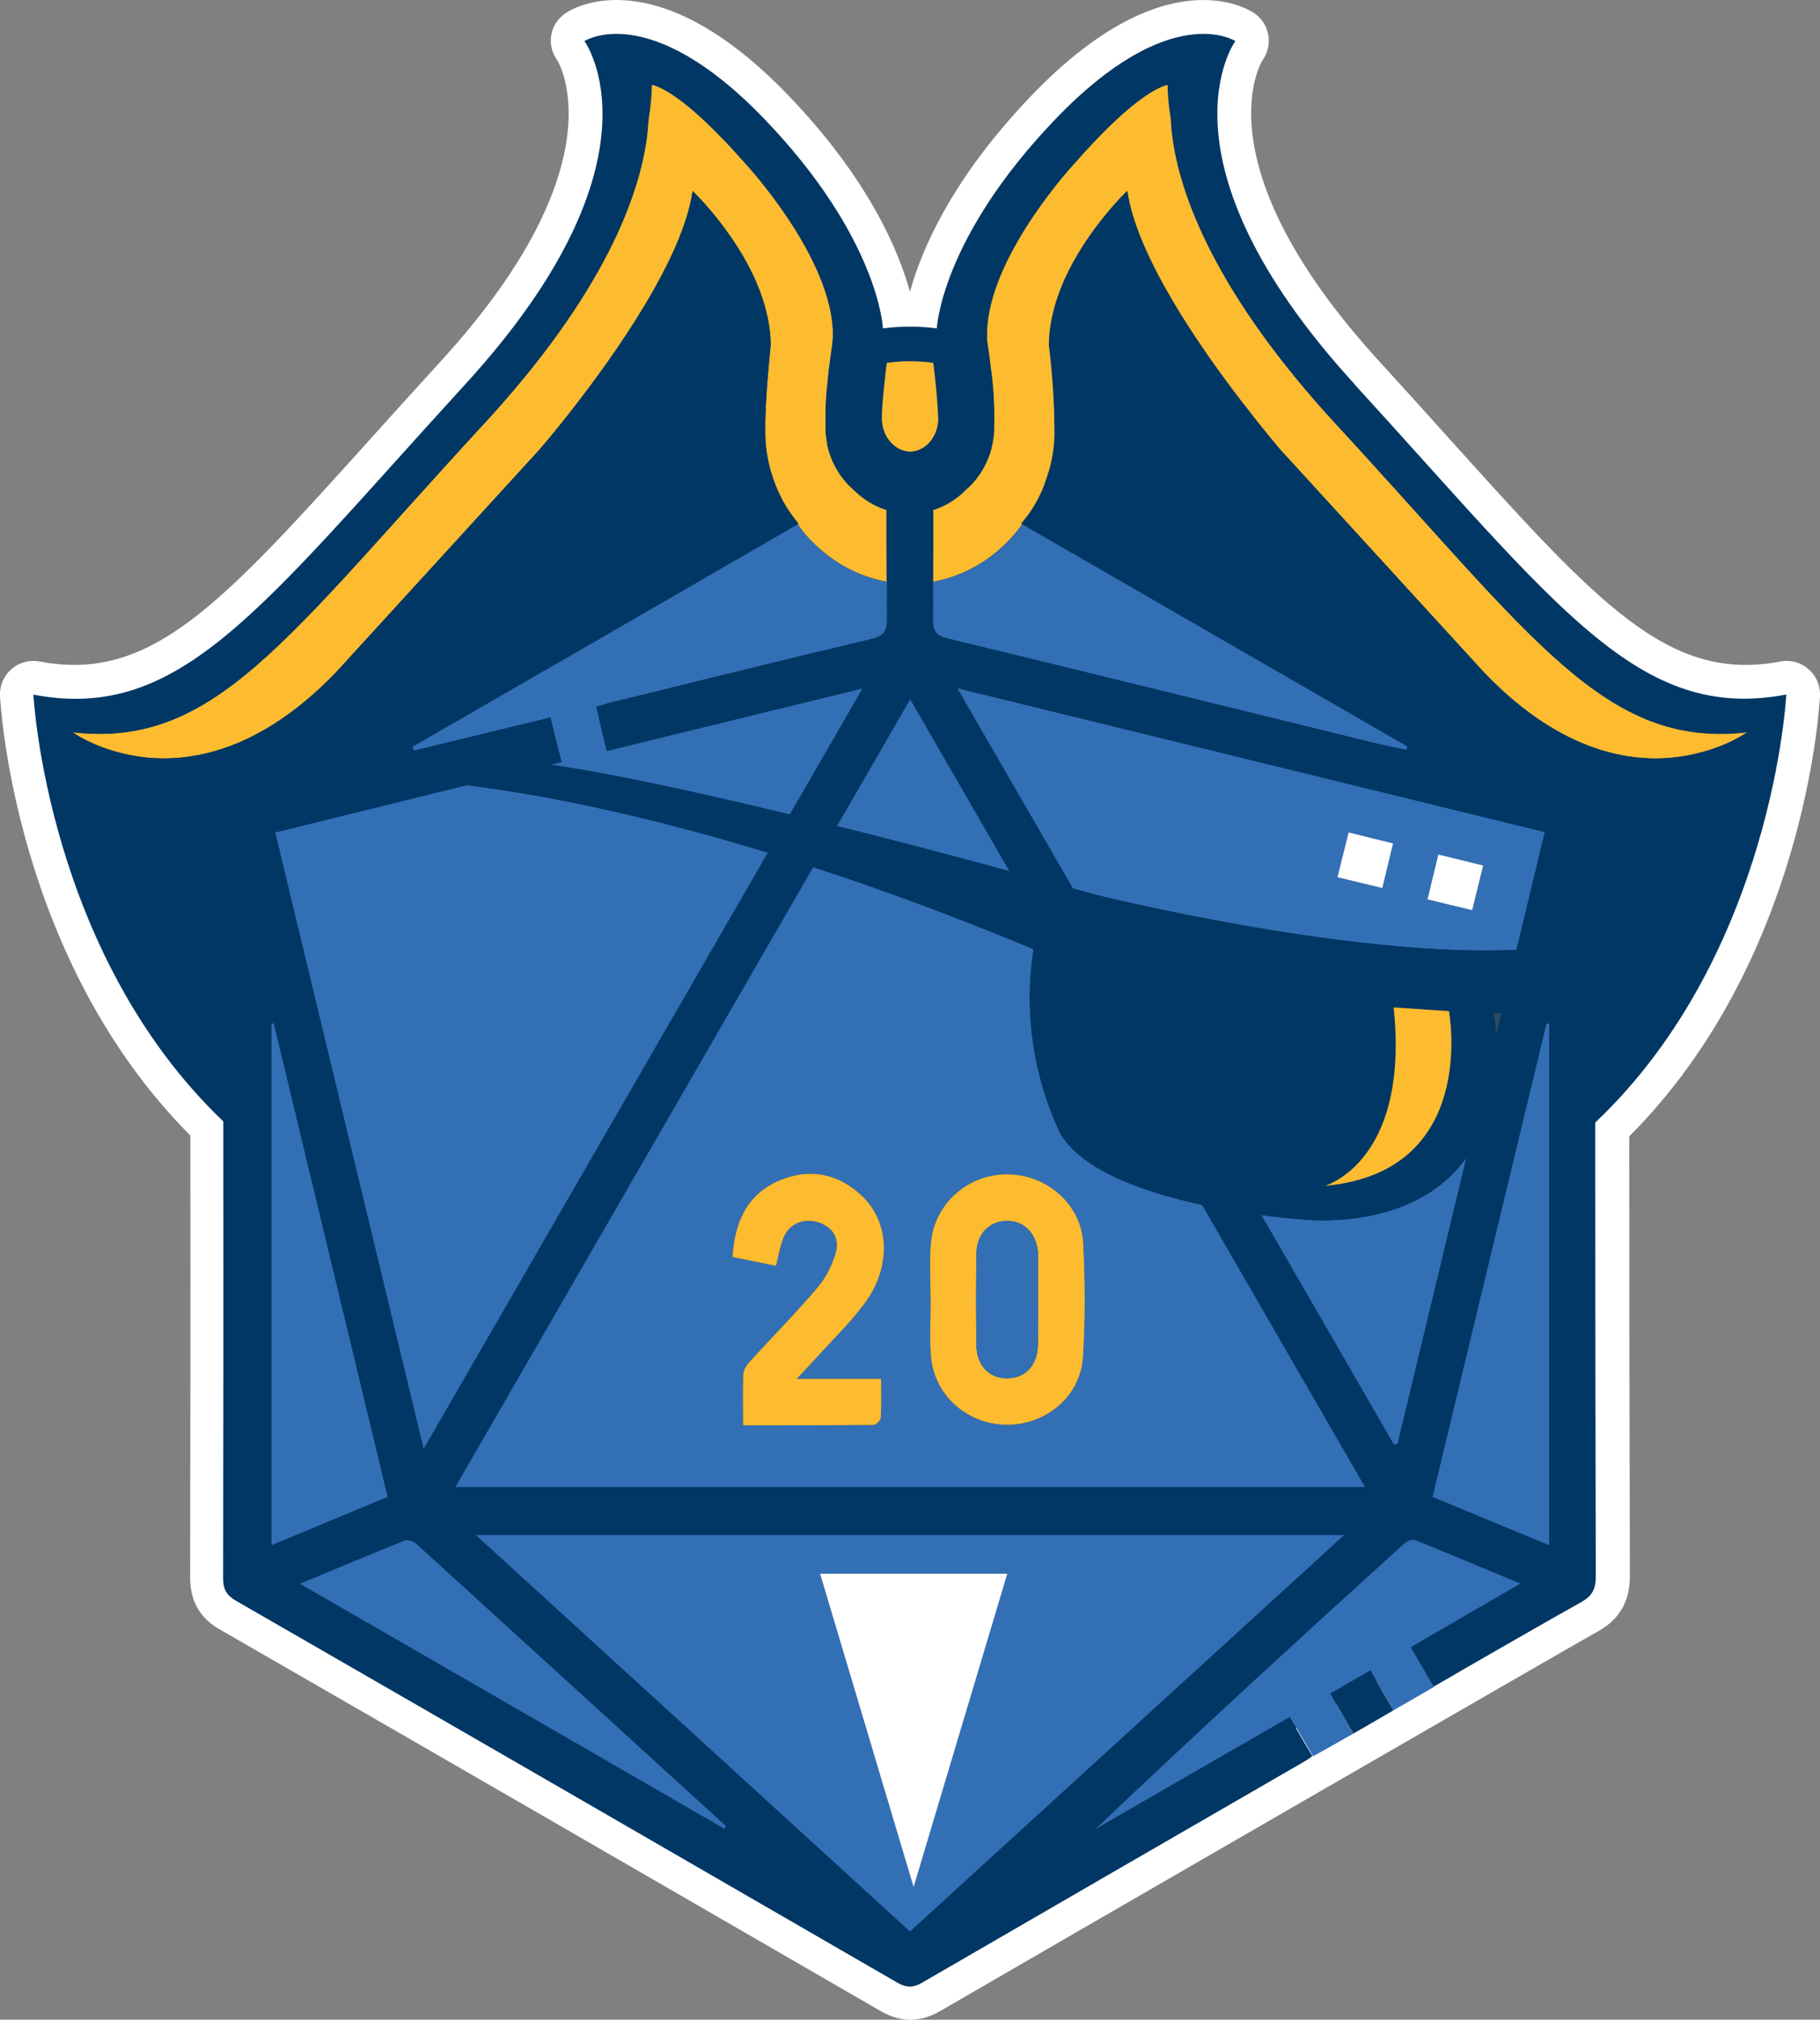 <?xml version="1.0" encoding="UTF-8"?>
<svg id="Layer_2" xmlns="http://www.w3.org/2000/svg" viewBox="0 0 620.1 688.22">
  <rect x="0" y="0" width="620.1" height="688.22" fill="#808080" stroke="none"/>
  <defs>
    <style>
      .cls-1 {
        fill: #336fb5;
      }

      .cls-2 {
        fill: #304b62;
      }

      .cls-3 {
        fill: #fff;
      }

      .cls-4 {
        fill: #003764;
      }

      .cls-5 {
        fill: #fdbb30;
      }
    </style>
  </defs>
  <g id="Layer_1-2" data-name="Layer_1">
    <g id="b">
      <g id="c">
        <g>
          <path class="cls-4" d="M608.72,236.58c-50.12,9.52-77.2-29.17-147.22-105.82-70.02-76.59-40.6-116.88-40.6-116.88,0,0-21.93-14.37-61.17,26.47-39.25,40.84-40.54,71.43-40.54,71.43-6.08-.8-12.28-.8-18.36,0,0,0-1.23-30.59-40.47-71.43C221.06-.49,199.13,13.88,199.13,13.88c0,0,29.48,40.29-40.6,116.94C88.52,207.4,61.5,246.1,11.38,236.58c0,0,4.48,88.07,64.86,145.56v14.31c.06,47.05,0,94.15-.06,141.26,0,3.87,1.23,5.9,4.61,7.8,75.11,43.24,150.1,86.6,225.15,130.02,3.13,1.78,5.4,1.72,8.48,0,42.75-24.81,211.21-122.16,224.6-129.65,3.68-2.09,4.91-4.42,4.91-8.66-.12-46.92-.18-93.91-.18-140.83v-14c60.56-57.49,64.98-145.74,64.98-145.74v-.06Z"/>
          <path class="cls-3" d="M310.11,688.22c-3.27,0-6.51-.94-9.8-2.8-68.38-39.56-147.74-85.46-225.21-130.06-6.91-3.88-10.31-9.68-10.31-17.66.06-47.12.12-94.21.06-141.24v-9.54C5.25,327.07.2,240.87.01,237.16c-.18-3.49,1.26-6.86,3.89-9.16,2.63-2.3,6.18-3.25,9.6-2.6,37.91,7.2,61.62-19.11,113.54-76.76,7.17-7.96,14.83-16.47,23.09-25.5,61.79-67.59,39.9-102.39,39.67-102.74-1.84-2.52-2.5-5.58-1.94-8.65.56-3.07,2.42-5.68,5.03-7.39,3.05-2,31.1-18.21,75.67,28.1,27.54,28.66,37.71,53.19,41.47,66.99,3.77-13.79,13.96-38.32,41.5-66.98,44.5-46.32,72.56-30.1,75.62-28.11,2.61,1.71,4.4,4.41,4.96,7.48.56,3.07-.17,6.23-2,8.75-.09.14-21.94,34.95,39.8,102.49,8.19,8.96,15.78,17.4,22.9,25.31,52.05,57.83,75.78,84.23,113.79,77.01,3.32-.63,6.77.25,9.38,2.42,2.61,2.16,4.12,5.38,4.12,8.77v.06c0,.19,0,.38-.01.57-.19,3.72-5.18,90.1-64.96,149.97v9.2c0,46.91.06,93.89.19,140.8,0,8.44-3.49,14.51-10.68,18.59-13.19,7.38-181.29,104.51-224.51,129.6-3.4,1.91-6.72,2.86-10.01,2.86ZM87.56,536.27c76.59,44.1,154.95,89.41,222.6,128.55,44.73-25.95,204-117.97,222.38-128.37-.12-46.65-.18-93.39-.18-140.07v-14c0-3.12,1.28-6.11,3.55-8.25,42.88-40.71,56.06-98.85,59.92-124.75-42.06.88-71.13-31.54-119.94-85.76-7.08-7.87-14.64-16.27-22.78-25.18-50.58-55.33-52.58-94.61-47.97-115.06-7.86,1.57-20.32,7.31-37.19,24.87-35.16,36.59-37.36,63.89-37.38,64.16-.21,3.14-1.71,6.12-4.14,8.12-2.43,1.99-5.56,2.97-8.7,2.55-5.11-.67-10.29-.67-15.4,0-3.17.41-6.37-.52-8.81-2.58s-3.91-5.05-4.04-8.25c0-.13-2.15-27.42-37.31-64-16.9-17.56-29.36-23.3-37.24-24.87,4.62,20.47,2.64,59.75-47.98,115.13-8.22,8.99-15.84,17.45-22.97,25.37-48.68,54.06-77.79,86.39-119.67,85.51,3.9,25.89,17.09,83.85,59.79,124.51,2.26,2.15,3.53,5.13,3.53,8.24v14.31c.06,46.56,0,93.19-.06,139.83Z"/>
        </g>
        <g>
          <path class="cls-5" d="M595.39,249.54s-6.51,4.79-17.5,7.31c-.43.12-.92.18-1.35.31-16.58,3.56-42.44,1.6-70.81-27.94l-69.52-76.03s-5.28-6.14-12.47-15.54c-.31-.25-.49-.49-.61-.74-14.43-18.73-35.87-49.75-39-71.8,0,0-20.64,19.59-25.55,42.87-.12.18-.12.31-.12.49-.61,3.01-.98,6.08-.98,9.15,1.17,9.52,1.84,19.04,1.9,28.62v2.09c-.12,4.79-.92,9.52-2.46,13.94-.25.86-.61,1.72-.92,2.58-1.35,3.56-3.13,6.94-5.28,10.07-.12.12-.18.31-.31.43-.8,1.04-1.6,2.09-2.46,3.13.12.06.18.12.31.18-1.29,1.84-2.7,3.56-4.24,5.16-7.19,7.68-16.34,12.65-26.16,14.43.06-8.11.12-18,.06-24.44,4.18-1.29,8.17-3.69,11.48-7.19.37-.31.74-.61,1.11-.98,2.7-2.7,4.79-5.96,6.2-9.46.61-1.47,1.04-2.95,1.35-4.48.49-2.15.74-4.36.68-6.57.18-7-.25-14-1.29-20.88-.25-2.46-.61-4.85-.98-7.31l-.12-.92c-.12-1.78-.06-3.62.12-5.47,2.33-25.37,29.36-54.54,29.36-54.54,18.92-21.56,28.25-26.22,32-27.08,0,3.69.43,7.98,1.29,12.84v.31c1.23,18.79,11.3,51.22,49.13,94.64,2.21,2.52,4.48,5.1,6.88,7.68,67.8,73.45,91.76,110.67,140.28,105.15Z"/>
          <path class="cls-5" d="M302.19,198.25c-9.83-1.78-18.98-6.76-26.22-14.43-1.54-1.6-2.95-3.32-4.18-5.16.12-.06.18-.12.31-.18-1.17-1.35-2.21-2.83-3.19-4.3-1.97-2.89-3.56-6.02-4.85-9.34-.49-1.29-.98-2.64-1.35-3.99-.12-.37-.25-.74-.31-1.11-.98-3.69-1.6-7.55-1.66-11.42v-1.6c-.25-9.15,1.84-29.11,1.84-29.11,0-3.07-.37-6.14-.98-9.15,0-.18,0-.31-.12-.49-4.85-23.28-25.49-42.87-25.49-42.87-3.26,23.03-26.53,55.83-40.84,74.19-.25.31-.43.55-.61.8-6.26,7.98-10.69,13.08-10.69,13.08l-69.46,76.03c-28.44,29.48-54.29,31.45-70.81,27.94-.55-.12-1.11-.25-1.6-.37-10.81-2.52-17.26-7.25-17.26-7.25,48.52,5.53,72.41-31.69,140.21-105.15,2.09-2.27,4.11-4.48,6.02-6.69h0c39-44.34,48.89-77.39,49.93-96.18.8-4.79,1.17-8.97,1.23-12.65,3.68.86,13.08,5.47,32.12,27.15,0,0,27.64,29.85,29.48,55.4v.12c.12,1.72.12,3.44-.06,5.16v.18c-.49,2.83-.86,5.71-1.17,8.6-.12.98-.25,1.97-.31,2.95-.68,5.53-.98,11.12-.86,16.71-.06,1.97.12,3.87.49,5.77v.37c1.11,5.4,3.75,10.44,7.68,14.37.06.06.18.18.25.18.06.12.18.25.31.31,3.5,3.75,7.62,6.33,11.98,7.68-.06,6.02,0,16.15.06,24.44h.12Z"/>
          <g>
            <g>
              <path class="cls-4" d="M543.74,382.44c0-34.45.06-68.91.18-103.3,0-2.83-.55-4.79-1.97-6.39-.25-.31-.55-.61-.92-.92-.61-.55-1.41-1.11-2.4-1.66-60.93-35.07-121.73-70.08-182.53-105.27-.06,0-.06-.06-.12-.06-1.29,3.56-3.07,6.94-5.28,10.07-.06.12-.12.31-.25.43-.86,1.04-1.66,2.09-2.52,3.13l.37.18c44.1,25.49,87.76,50.61,131.25,75.73-.12.37-.31.74-.43,1.11-3.75-.8-7.55-1.54-11.3-2.46-48.21-11.85-96.55-23.77-144.88-35.5-3.81-.92-5.1-2.27-5.04-6.26,0-1.78.06-6.88,0-13.02.06-8.11.12-18,.06-24.44v-6.08c-2.64.49-5.34-2.89-7.98-2.89s-5.22,5.1-7.8,4.61v4.36c-.06,6.02,0,16.15,0,24.44v12.65c0,.61,0,1.17-.12,1.66,0,.8-.18,1.54-.49,2.09-.25.55-.61,1.11-1.11,1.54s-1.17.74-1.97,1.04c-.43.12-.92.31-1.47.43-29.85,7.06-59.64,14.49-89.42,21.8-1.35.37-2.64.8-4.48,1.35.86,3.68,1.72,7.25,2.58,11.12.31,1.29.61,2.64.92,3.99,28.8-7.06,57.3-14,87.15-21.31-4.11,7.19-8.23,14.31-12.34,21.43-4.11,7.19-8.23,14.31-12.34,21.43-2.52,4.36-4.97,8.72-7.55,13.08-39.06,67.68-77.94,134.93-117.18,203.04-4.3-17.69-8.54-35.25-12.77-52.76-2.15-8.78-4.24-17.5-6.33-26.29-4.18-17.44-8.41-34.95-12.59-52.33-6.26-26.16-12.53-52.33-18.85-78.55,21.74-5.34,43.24-10.69,65.04-16.09h.06l.06.06h0s0-.06.06-.06c9.52-2.33,19.1-4.67,28.68-7.06h0c1.17-.31,2.27-.55,3.44-.86-.68-2.76-1.29-5.28-1.9-7.74-.61-2.52-1.23-4.97-1.9-7.49-15.78,3.81-31.14,7.55-46.49,11.3-.12-.25-.18-.43-.25-.68-.06-.18-.12-.37-.18-.61,43.61-25.12,87.21-50.36,131.19-75.79h.06s.12-.12.31-.18c-1.17-1.35-2.21-2.83-3.26-4.3-1.97-2.89-3.5-6.02-4.79-9.34h-.06s-.12.06-.18.12c-60.99,35.19-121.85,70.45-182.84,105.51-1.29.74-2.27,1.47-3.01,2.33-.55.61-.92,1.23-1.23,1.9-.43,1.11-.61,2.33-.61,3.93.06,34.52.06,69.03.06,103.61v14.31c.06,47.05,0,94.15-.06,141.26,0,3.87,1.23,5.9,4.61,7.8,75.11,43.24,150.1,86.6,225.15,130.02,3.13,1.78,5.4,1.72,8.48-.06,42.75-24.81,85.61-49.56,128.42-74.31l2.21-1.29h0c.8-.49,1.47-.98,2.27-1.54h0c-1.84-3.01-3.44-5.83-5.1-8.66-.98-1.6-1.9-3.13-2.89-4.73-22.36,12.9-44.22,25.49-66.08,38.14,34.64-33.04,69.89-65.29,105.27-97.41.86-.74,2.58-1.35,3.62-.98,11.61,4.67,23.15,9.58,35.81,14.8-12.96,7.49-25,14.49-37.34,21.68.86,1.6,1.9,3.19,2.76,4.79,1.66,2.89,3.38,5.77,5.04,8.78h0c3.44-1.9,6.88-3.93,10.32-5.96,13.51-7.74,26.84-15.48,40.23-22.97,3.68-2.09,4.91-4.42,4.91-8.66-.12-46.92-.18-93.91-.18-140.83v-14h.25ZM92.51,348.85s.49-.12.68-.18c12.96,53.62,25.86,107.17,38.88,161.4-13.02,5.4-26.04,10.81-39.55,16.46v-177.68ZM246.73,623.13c-47.84-27.7-95.75-55.34-144.51-83.47,12.47-5.22,24.08-10.07,35.74-14.74.98-.37,3.01.31,3.87,1.17,35.25,32,70.32,64.12,105.58,96.18-.31.25-.43.55-.68.86ZM310.05,658.14c-49.19-44.96-98.08-89.61-147.89-135.06h295.84c-49.81,45.45-98.7,90.1-147.95,135.06ZM155.16,506.69c40.66-70.51,81.13-140.64,121.85-211.21l8.11-14c8.35-14.37,16.64-28.74,24.94-43.18,11.36,19.53,22.54,39.06,33.78,58.53,21.99,38.02,43.85,75.85,65.65,113.74,18.55,32,37.03,64,55.52,96.12,0,0-309.85,0-309.85,0ZM476.18,491.89l-1.17.37c-15.05-26.04-30.09-52.08-45.2-78.18h-.06c-21.25-36.97-42.68-74.07-64.18-111.35-13.08-22.66-26.22-45.39-39.43-68.17,67.5,16.52,133.52,32.67,200.16,49.01-3.26,13.39-6.45,26.78-9.64,40.11-1.72,7.19-3.44,14.37-5.16,21.5-.68,2.52-1.23,5.04-1.84,7.55v.31c-3.32,13.94-6.69,27.58-10.07,41.46-7.74,32.49-15.54,64.92-23.4,97.41ZM527.83,526.53c-13.39-5.53-26.29-10.87-39.8-16.46,13.02-53.8,25.86-107.54,38.82-161.28.37.06.68.06.98.06v177.68Z"/>
              <path class="cls-2" d="M511.5,345.16c-.68,2.52-1.23,5.04-1.84,7.55-.06-1.41-.18-2.89-.31-4.42l-.43-3.13h2.58Z"/>
              <path class="cls-1" d="M479.56,254.39c-.12.37-.25.74-.43,1.11-3.75-.8-7.49-1.54-11.24-2.46-48.27-11.85-96.61-23.77-144.94-35.5-3.75-.92-5.1-2.27-5.04-6.26,0-1.78.06-6.88,0-13.02,9.83-1.78,18.98-6.76,26.16-14.43,1.54-1.6,2.95-3.32,4.24-5.16,44.1,25.49,87.76,50.61,131.25,75.73Z"/>
              <path class="cls-1" d="M343.89,296.83c-22.11-6.02-41.58-11.12-58.71-15.35,8.29-14.37,16.58-28.74,24.94-43.18,11.3,19.53,22.54,39.06,33.78,58.53Z"/>
              <path class="cls-1" d="M326.2,234.55c13.14,22.79,26.29,45.51,39.37,68.17,2.58.74,5.22,1.47,7.92,2.21,0,0,86.29,21.5,143.16,18.73,3.19-13.33,6.45-26.72,9.64-40.11-66.64-16.34-132.66-32.49-200.1-49.01ZM470.96,302.6c-5.1-1.23-9.95-2.4-15.29-3.68,1.35-5.47,2.52-10.2,3.81-15.29,5.1,1.29,9.83,2.46,15.17,3.75-1.23,5.1-2.4,9.89-3.69,15.23ZM501.67,310.16c-5.1-1.23-9.77-2.33-15.23-3.68,1.29-5.28,2.4-10.01,3.68-15.29,5.1,1.23,9.95,2.4,15.29,3.75-1.29,5.22-2.52,10.07-3.75,15.23Z"/>
              <path class="cls-1" d="M499.58,394.48c-7.8,32.49-15.6,64.92-23.4,97.41l-1.23.37c-15.05-26.04-30.09-52.08-45.14-78.18,8.05,1.04,13.45,1.41,13.45,1.41,0,0,1.72.25,4.67.31h0s.06.06.18,0h.06c10.81.37,36.91-1.04,51.41-21.31h0Z"/>
              <path class="cls-1" d="M527.83,348.85v177.68c-13.39-5.53-26.22-10.87-39.74-16.46,12.96-53.8,25.86-107.54,38.82-161.28.31.06.61.06.92.06Z"/>
              <path class="cls-1" d="M162.16,523.09c49.75,45.45,98.7,90.1,147.89,135.06,49.19-44.96,98.14-89.61,147.89-135.06H162.16ZM279.4,536.23h63.81l-31.94,106.8-31.88-106.8Z"/>
              <path class="cls-1" d="M409.55,410.57c-19.28-4.18-41.09-11.61-48.46-24.63-9.15-19.59-12.22-41.21-8.97-62.52-27.45-11.42-52.51-20.64-75.05-27.94-40.72,70.57-81.25,140.71-121.91,211.21h309.91c-18.55-32.12-37.03-64.12-55.52-96.12ZM300.22,469.84c0,4.91.18,9.09-.12,13.2-.06.92-1.54,2.52-2.4,2.52-14.68.12-29.36.12-44.53.12,0-6.39-.18-11.98.06-17.5.12-1.54,1.29-3.19,2.4-4.42,7.55-8.29,15.48-16.28,22.72-24.81,2.95-3.44,5.28-7.92,6.45-12.28,1.41-5.34-1.84-9.27-7-10.44-5.04-1.04-9.52,1.35-11.18,6.39-.98,2.76-1.47,5.65-2.21,8.72-5.1-1.04-9.89-1.97-14.86-3.01.8-11.98,4.97-21.56,16.34-26.22,10.2-4.18,19.71-2.21,27.76,5.34,9.52,8.97,10.13,24.26,1.04,36.54-4.97,6.76-11.12,12.65-16.71,18.85-1.78,1.97-3.56,3.87-6.51,7,0,0,28.74,0,28.74,0ZM369.01,462.41c-.8,13.33-12.59,23.22-26.1,23.09-13.27-.12-24.51-9.95-25.67-23.03-.61-6.63-.12-13.33-.12-19.96h-.06c0-6.33-.43-12.65.12-18.92,1.11-13.33,12.59-23.46,25.92-23.46s25.24,10.07,25.98,23.4c.68,12.9.74,25.92-.06,38.88Z"/>
              <path class="cls-1" d="M247.4,622.27s-.43.55-.61.86c-47.91-27.7-95.81-55.34-144.58-83.47,12.53-5.22,24.08-10.07,35.74-14.74.98-.37,3.01.31,3.93,1.17,35.19,32,70.32,64.12,105.51,96.18Z"/>
              <path class="cls-1" d="M132.06,510.07c-13.02,5.4-26.04,10.81-39.55,16.46v-177.68l.74-.18c12.9,53.62,25.8,107.17,38.82,161.4Z"/>
              <path class="cls-1" d="M483.43,566.08c1.72,2.89,3.38,5.77,5.1,8.78l-13.76,7.92c-1.78-3.01-3.44-5.9-5.1-8.78l-2.76-4.79c-4.67,2.7-9.03,5.22-13.63,7.86.92,1.66,1.84,3.19,2.76,4.79,1.66,2.95,3.32,5.83,5.1,8.84,0,0-14.56,8.29-13.76,7.74-1.78-3.01-3.44-5.83-5.1-8.66-.92-1.6-1.9-3.13-2.83-4.73-22.36,12.9-44.28,25.49-66.15,38.14,34.7-33.04,69.95-65.29,105.33-97.41.8-.74,2.58-1.35,3.56-.98,11.61,4.67,23.22,9.58,35.81,14.8-12.9,7.49-25,14.49-37.34,21.68.92,1.6,1.9,3.19,2.76,4.79Z"/>
              <path class="cls-4" d="M474.77,582.78h0l-6.82,3.99-6.82,3.93c-1.78-3.01-3.44-5.9-5.1-8.84-.92-1.6-1.84-3.13-2.76-4.79,4.61-2.64,8.97-5.16,13.63-7.86l2.76,4.79c1.66,2.89,3.32,5.77,5.1,8.78Z"/>
              <path class="cls-5" d="M369.07,423.53c-.74-13.33-12.59-23.4-25.98-23.4s-24.81,10.13-25.92,23.46c-.55,6.26-.12,12.59-.12,18.92h.06c0,6.63-.49,13.33.12,19.96,1.17,13.08,12.41,22.91,25.67,23.03,13.51.12,25.3-9.77,26.1-23.09.8-12.96.74-25.98.06-38.88ZM353.59,458.66c-.25,6.69-4.3,10.87-10.26,10.99-6.14.12-10.5-4.18-10.63-11.12-.18-10.5-.18-21,0-31.51.12-6.57,4.36-10.87,10.26-10.99,6.02-.12,10.26,4.3,10.69,11.12v15.78c0,5.22.18,10.5-.06,15.72Z"/>
              <path class="cls-1" d="M353.59,458.66c-.25,6.69-4.3,10.87-10.26,10.99-6.14.12-10.5-4.18-10.63-11.12-.18-10.5-.18-21,0-31.51.12-6.57,4.36-10.87,10.26-10.99,6.02-.12,10.26,4.3,10.69,11.12v15.78c0,5.22.18,10.5-.06,15.72Z"/>
              <path class="cls-5" d="M300.22,469.84c0,4.91.18,9.09-.12,13.2-.06.92-1.54,2.52-2.4,2.52-14.68.12-29.36.12-44.53.12,0-6.39-.18-11.98.06-17.5.12-1.54,1.29-3.19,2.4-4.42,7.55-8.29,15.48-16.28,22.72-24.81,2.95-3.44,5.28-7.92,6.45-12.28,1.41-5.34-1.84-9.27-7-10.44-5.04-1.04-9.52,1.35-11.18,6.39-.98,2.76-1.47,5.65-2.21,8.72-5.1-1.04-9.89-1.97-14.86-3.01.8-11.98,4.97-21.56,16.34-26.22,10.2-4.18,19.71-2.21,27.76,5.34,9.52,8.97,10.13,24.26,1.04,36.54-4.97,6.76-11.12,12.65-16.71,18.85-1.78,1.97-3.56,3.87-6.51,7,0,0,28.74,0,28.74,0Z"/>
              <path class="cls-3" d="M474.65,287.37c-1.23,5.1-2.4,9.89-3.68,15.23-5.1-1.23-9.95-2.4-15.29-3.68,1.35-5.47,2.52-10.2,3.81-15.29,5.1,1.29,9.83,2.46,15.17,3.75Z"/>
              <path class="cls-3" d="M505.36,294.92c-1.29,5.22-2.52,10.07-3.75,15.23-5.1-1.23-9.77-2.33-15.23-3.68,1.29-5.28,2.4-10.01,3.68-15.29,5.1,1.23,9.95,2.4,15.29,3.75Z"/>
            </g>
            <path class="cls-4" d="M461.5,130.88c-70.02-76.59-40.6-116.88-40.6-116.88,0,0-21.93-14.37-61.17,26.47-39.25,40.84-40.54,71.43-40.54,71.43-6.08-.8-12.28-.8-18.36,0,0,0-1.23-30.59-40.47-71.43C221.06-.37,199.13,14,199.13,14c0,0,29.48,40.29-40.6,116.94C88.52,207.53,61.5,246.22,11.38,236.7c0,0,4.48,88.07,64.86,145.56,0-34.58,0-69.09-.06-103.61,0-4.18,1.35-6.2,4.85-8.17,60.99-35.07,121.85-70.32,182.84-105.51.06-.06.12-.06.18-.12-.49-1.29-.98-2.64-1.35-3.99-.12-.37-.25-.74-.31-1.11-.98-3.69-1.6-7.55-1.66-11.42v-1.6c-.25-9.15,1.84-29.11,1.84-29.11,0-3.07-.37-6.14-.98-9.15,0-.18,0-.31-.12-.49-4.85-23.28-25.49-42.87-25.49-42.87-3.26,23.03-26.53,55.83-40.84,74.19-.25.31-.43.55-.61.8-6.26,7.98-10.69,13.08-10.69,13.08l-69.46,76.03c-28.44,29.48-54.29,31.45-70.81,27.94-.55-.12-1.11-.25-1.6-.37-10.81-2.52-17.26-7.25-17.26-7.25,48.52,5.53,72.41-31.69,140.21-105.15,2.09-2.27,4.11-4.48,6.02-6.69h0c39-44.34,48.89-77.39,49.93-96.18.37-5.47-.06-9.77-.8-12.77,0,0,.61-.18,2.03.12,3.68.86,13.08,5.47,32.12,27.15,0,0,27.64,29.85,29.48,55.4v.12c.12,1.72.12,3.44-.06,5.16v.18l-.25,3.13c-.31,1.84-.61,3.62-.92,5.47-.12.98-.25,1.97-.31,2.95-.68,5.53-.98,11.12-.86,16.71-.06,1.97.12,3.87.49,5.77v.37c1.11,5.4,3.75,10.44,7.68,14.37.06.06.18.18.25.18.06.12.18.25.31.31,3.44,3.38,7.62,5.71,11.98,6.88,5.16,1.54,10.63,1.54,15.78,0,4.18-1.17,8.11-3.32,11.48-6.45.37-.31.74-.61,1.11-.98,2.7-2.7,4.79-5.96,6.2-9.46.61-1.47,1.04-2.95,1.35-4.48.49-2.15.74-4.36.68-6.57.18-7-.25-14-1.29-20.88-.18-1.23-.37-2.4-.61-3.62l-.43-3.75s-.06-.61-.06-.86c-.12-1.78-.06-3.62.12-5.47,2.33-25.37,29.36-54.54,29.36-54.54,18.92-21.56,28.25-26.22,32-27.08,1.47-.37,2.09-.18,2.09-.18-.74,3.07-1.17,7.43-.8,13.02v.31c1.23,18.79,11.3,51.22,49.13,94.64,2.21,2.52,4.48,5.1,6.88,7.68,67.8,73.45,91.76,110.67,140.28,105.15,0,0-6.51,4.79-17.5,7.31-.43.12-.92.18-1.35.31-16.58,3.56-42.44,1.6-70.81-27.94l-69.52-76.03s-5.28-6.14-12.47-15.54c-.31-.25-.49-.49-.61-.74-14.43-18.73-35.87-49.75-39-71.8,0,0-20.64,19.59-25.55,42.87-.12.18-.12.31-.12.49-.61,3.01-.98,6.08-.98,9.15,1.17,9.52,1.84,19.04,1.9,28.62v2.09c-.12,4.79-.92,9.52-2.46,13.94-.25.86-.61,1.72-.92,2.58.06,0,.06.06.12.06,60.8,35.19,121.61,70.2,182.53,105.27,3.81,2.15,5.22,4.48,5.22,8.97-.06,34.39-.12,68.85-.12,103.3,60.56-57.49,64.98-145.74,64.98-145.74-50.12,9.52-77.2-29.17-147.22-105.82l.12.06ZM317.11,150.23c-1.78,2.27-4.36,3.62-7.06,3.69-2.7-.12-5.22-1.47-7.06-3.81-1.78-2.21-2.7-5.28-2.52-8.35-.06-4.05,1.66-18.12,1.66-18.12,5.22-.74,10.56-.74,15.85,0,.8,6.02,1.35,12.04,1.66,18.12.25,3.07-.68,6.14-2.52,8.48Z"/>
            <path class="cls-5" d="M319.63,141.75c.25,3.07-.68,6.14-2.52,8.48-1.78,2.27-4.36,3.62-7.06,3.69-2.7-.12-5.22-1.47-7.06-3.81-1.78-2.21-2.7-5.28-2.52-8.35-.06-4.05,1.66-18.12,1.66-18.12,5.22-.74,10.56-.74,15.85,0,.8,6.02,1.35,12.04,1.66,18.12Z"/>
            <path class="cls-4" d="M518.68,323.54c-.68.06-1.35.06-2.03.12h-.06c-56.87,2.76-143.16-18.73-143.16-18.73-2.7-.74-5.28-1.47-7.86-2.21h-.06c-7.49-2.09-14.74-4.05-21.68-5.9-22.11-6.02-41.58-11.12-58.71-15.35-5.59-1.41-10.87-2.76-15.97-3.99h-.06c-39.86-9.7-65.16-14.56-81.19-16.95h0c-24.63-3.62-27.39-1.29-27.39-1.29-6.57,1.78-22.42,6.69-22.42,6.69,0,0,7.12,0,20.88,1.66h.25c20.33,2.52,54.97,8.48,102.44,22.97,4.97,1.54,10.13,3.19,15.42,4.91,22.54,7.31,47.6,16.52,75.05,27.94-1.41,9.15-1.66,18.43-.68,27.51.06.86.18,1.72.31,2.58.37,3.38.98,6.69,1.72,10.01,1.72,7.68,4.24,15.17,7.62,22.42,7.37,13.02,29.17,20.45,48.46,24.63,7.43,1.6,14.56,2.76,20.27,3.5h.06c8.05,1.04,13.45,1.41,13.45,1.41,0,0,1.72.25,4.67.31h.25c10.81.37,36.91-1.04,51.41-21.31,6.69-9.27,10.93-22.54,10.07-41.46v-.31c-.06-1.41-.18-2.89-.31-4.42l-.43-3.13h2.58c4.05-.06,12.34-.31,20.94-1.04l-13.76-20.57h-.06ZM451.49,404.06c3.38-1.11,28.56-11.36,23.34-60.8l18.85,1.29s10.44,54.78-42.19,59.51Z"/>
            <path class="cls-5" d="M451.49,404.06c3.38-1.11,28.56-11.36,23.34-60.8l18.85,1.29s10.44,54.78-42.19,59.51Z"/>
            <path class="cls-1" d="M302.19,210.91c0,3.93-.86,5.71-5.1,6.76-29.85,7.06-59.64,14.49-89.42,21.8-1.35.37-2.64.8-4.54,1.35,1.17,4.91,2.27,9.58,3.56,15.11,28.8-7.06,57.3-14,87.15-21.31-8.23,14.31-16.46,28.62-24.75,42.87-39.92-9.7-65.22-14.56-81.25-16.95,1.17-.31,2.33-.55,3.5-.86-1.35-5.47-2.52-10.13-3.81-15.23-15.78,3.81-31.14,7.55-46.49,11.3-.18-.43-.37-.86-.49-1.29,43.61-25.12,87.27-50.36,131.25-75.79,1.23,1.84,2.64,3.56,4.18,5.16,7.25,7.68,16.4,12.65,26.22,14.43-.06,5.9,0,10.87,0,12.65Z"/>
            <path class="cls-1" d="M261.59,290.56c-39.06,67.68-77.94,134.99-117.24,203.11-17.07-70.75-33.72-140.03-50.55-209.98,21.74-5.34,43.3-10.69,65.1-16.09q14.54-3.6.12,0c-21.68,5.4,0,.06.12,0,20.33,2.52,54.97,8.48,102.44,22.97Z"/>
            <path class="cls-3" d="M448.11,415.79l-.18.06h.18v-.06Z"/>
            <polygon class="cls-3" points="343.21 536.23 311.28 643.03 279.4 536.23 343.21 536.23"/>
          </g>
        </g>
      </g>
    </g>
  </g>
</svg>